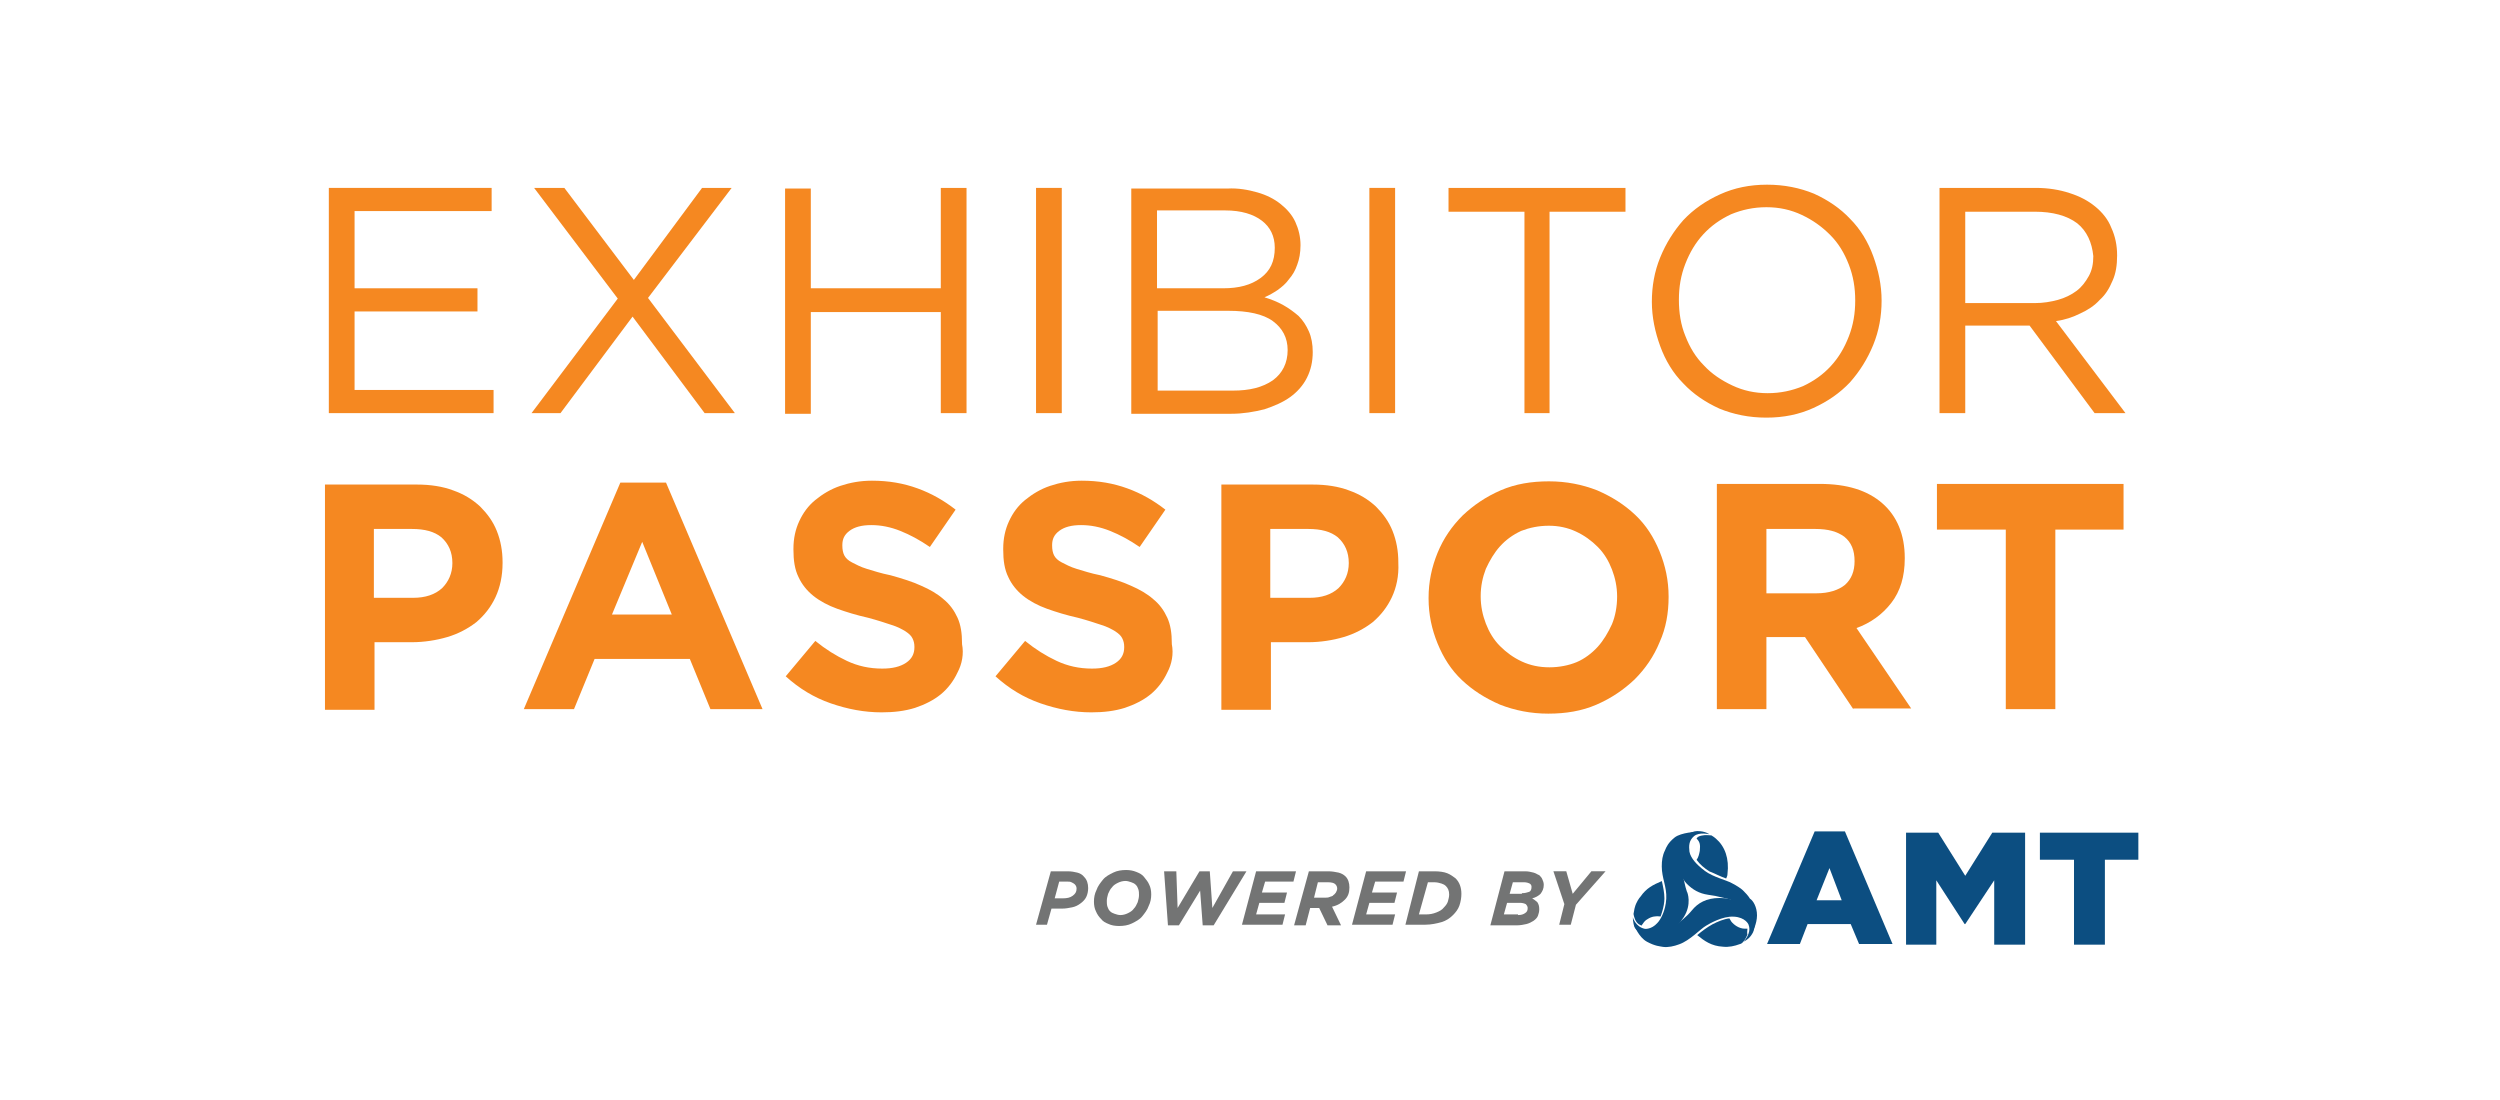 <?xml version="1.0" encoding="utf-8"?>
<!-- Generator: Adobe Illustrator 25.2.1, SVG Export Plug-In . SVG Version: 6.00 Build 0)  -->
<svg version="1.1" id="Layer_1" xmlns="http://www.w3.org/2000/svg" xmlns:xlink="http://www.w3.org/1999/xlink" x="0px" y="0px"
	 width="388.5px" height="171px" viewBox="0 0 388.5 171" style="enable-background:new 0 0 388.5 171;" xml:space="preserve">
<style type="text/css">
	.Drop_x0020_Shadow{fill:none;}
	.Round_x0020_Corners_x0020_2_x0020_pt{fill:#FFFFFF;stroke:#000000;stroke-miterlimit:10;}
	.Live_x0020_Reflect_x0020_X{fill:none;}
	.Bevel_x0020_Soft{fill:url(#SVGID_1_);}
	.Dusk{fill:#FFFFFF;}
	.Foliage_GS{fill:#FFDE00;}
	.Pompadour_GS{fill-rule:evenodd;clip-rule:evenodd;fill:#45ADE2;}
	.st0{fill:#707071;}
	.st1{fill:#0C4E81;}
	.st2{fill:#F58821;}
	.st3{enable-background:new    ;}
	.st4{fill:#737474;}
	.st5{fill:#B32C3A;}
	.st6{fill:#971B26;}
	.st7{fill:#700D1E;}
	.st8{fill:#E62F25;}
	.st9{fill:#7553A2;}
	.st10{fill:#104A82;}
	.st11{fill:#56A1D8;}
	.st12{fill:#4AB749;}
	.st13{fill:#48A4DB;}
	.st14{fill:#F6881F;}
	.st15{fill:#1C76BC;}
	.st16{fill:#595A5C;}
	.st17{fill:#48A2DA;}
	.st18{fill:#E82E25;}
	.st19{fill:#57A1D8;}
	.st20{fill:#F68820;}
	.st21{fill:#4B99D3;}
	.st22{fill:#06AD4B;}
	.st23{fill:#070708;}
	.st24{fill:#E62E25;}
</style>
<linearGradient id="SVGID_1_" gradientUnits="userSpaceOnUse" x1="755.531" y1="-1313.09" x2="756.239" y2="-1312.383">
	<stop  offset="0" style="stop-color:#DFE0E4"/>
	<stop  offset="0.174" style="stop-color:#D9DADE"/>
	<stop  offset="0.352" style="stop-color:#CACBCE"/>
	<stop  offset="0.532" style="stop-color:#B4B5B8"/>
	<stop  offset="0.713" style="stop-color:#989A9D"/>
	<stop  offset="0.894" style="stop-color:#797D7E"/>
	<stop  offset="1" style="stop-color:#656C6D"/>
</linearGradient>
<g>
	<g>
		<path class="st2" d="M76.4,32.8H55.1v12h19.1v3.6H55.1v12.2h21.6v3.6H51.1v-35h25.3V32.8z"/>
		<path class="st2" d="M109.5,64.2l-11.2-15l-11.2,15h-4.5L96,46.4l-13-17.2h4.7l10.8,14.3l10.6-14.3h4.6l-13,17.1l13.5,17.9H109.5z
			"/>
		<path class="st2" d="M126,48.5v15.8h-4v-35h4v15.5h20.2V29.2h4v35h-4V48.5H126z"/>
		<path class="st2" d="M165,29.2v35h-4v-35H165z"/>
		<path class="st2" d="M195.4,29.9c1.4,0.4,2.6,1,3.6,1.8s1.8,1.7,2.3,2.8c0.5,1.1,0.8,2.3,0.8,3.6c0,1.2-0.2,2.2-0.5,3
			c-0.3,0.9-0.7,1.6-1.3,2.3c-0.5,0.7-1.1,1.2-1.8,1.7c-0.6,0.4-1.3,0.8-2,1.1c1,0.3,2,0.7,2.9,1.2c0.9,0.5,1.7,1.1,2.4,1.7
			c0.7,0.7,1.2,1.5,1.6,2.4c0.4,0.9,0.6,2,0.6,3.2c0,1.5-0.3,2.8-0.9,4c-0.6,1.2-1.5,2.2-2.6,3c-1.1,0.8-2.5,1.4-4,1.9
			c-1.6,0.4-3.3,0.7-5.2,0.7h-15.5v-35h14.9C192.4,29.2,194,29.5,195.4,29.9z M195.9,43.2c1.5-1.1,2.2-2.6,2.2-4.7
			c0-1.8-0.7-3.2-2-4.2c-1.3-1-3.2-1.6-5.7-1.6h-10.6v12.1h10.3C192.5,44.8,194.4,44.3,195.9,43.2z M197.8,59.1
			c1.5-1.1,2.3-2.7,2.3-4.7c0-1.9-0.8-3.4-2.3-4.5s-3.9-1.6-6.9-1.6h-11v12.4h11.7C194.2,60.7,196.2,60.2,197.8,59.1z"/>
		<path class="st2" d="M216.8,29.2v35h-4v-35H216.8z"/>
		<path class="st2" d="M240.9,64.2h-4V32.9h-11.8v-3.7h27.5v3.7h-11.8V64.2z"/>
		<path class="st2" d="M291.1,53.6c-0.9,2.2-2.1,4.1-3.6,5.8c-1.6,1.7-3.5,3-5.7,4c-2.2,1-4.6,1.5-7.3,1.5c-2.7,0-5.1-0.5-7.3-1.4
			c-2.2-1-4.1-2.3-5.6-3.9c-1.6-1.6-2.8-3.6-3.6-5.8c-0.8-2.2-1.3-4.5-1.3-6.9c0-2.4,0.4-4.7,1.3-6.9c0.9-2.2,2.1-4.1,3.6-5.8
			c1.6-1.7,3.5-3,5.7-4c2.2-1,4.6-1.5,7.3-1.5s5.1,0.5,7.3,1.4c2.2,1,4.1,2.3,5.6,3.9c1.6,1.6,2.8,3.6,3.6,5.8
			c0.8,2.2,1.3,4.5,1.3,6.9C292.4,49.1,292,51.4,291.1,53.6z M287.3,41.1c-0.7-1.8-1.6-3.3-2.9-4.6s-2.7-2.3-4.4-3.1
			s-3.5-1.2-5.5-1.2s-3.8,0.4-5.5,1.1c-1.7,0.8-3.1,1.8-4.3,3.1c-1.2,1.3-2.1,2.8-2.8,4.6c-0.7,1.8-1,3.6-1,5.6s0.3,3.9,1,5.6
			c0.7,1.8,1.6,3.3,2.9,4.6c1.2,1.3,2.7,2.3,4.4,3.1c1.7,0.8,3.5,1.2,5.5,1.2s3.8-0.4,5.5-1.1c1.7-0.8,3.1-1.8,4.3-3.1
			c1.2-1.3,2.1-2.8,2.8-4.6s1-3.6,1-5.6S288,42.9,287.3,41.1z"/>
		<path class="st2" d="M325.5,64.2l-10.1-13.6h-10v13.6h-4v-35h15c1.9,0,3.7,0.3,5.2,0.8c1.6,0.5,2.9,1.2,4,2.1c1.1,0.9,2,2,2.5,3.3
			c0.6,1.3,0.9,2.7,0.9,4.3c0,1.5-0.2,2.8-0.7,3.9c-0.5,1.2-1.1,2.2-2,3c-0.8,0.9-1.9,1.6-3,2.1c-1.2,0.6-2.4,1-3.8,1.2l10.8,14.3
			H325.5z M322.8,34.7c-1.6-1.2-3.8-1.8-6.6-1.8h-10.8v14.2h10.8c1.3,0,2.5-0.2,3.6-0.5c1.1-0.3,2.1-0.8,2.9-1.4
			c0.8-0.6,1.4-1.4,1.9-2.3c0.5-0.9,0.7-1.9,0.7-3.1C325.1,37.7,324.3,35.9,322.8,34.7z"/>
		<path class="st2" d="M77,92.8c-0.7,1.5-1.7,2.8-3,3.9c-1.3,1-2.8,1.8-4.5,2.3c-1.7,0.5-3.6,0.8-5.5,0.8h-5.8v10.5h-7.7v-35h14.3
			c2.1,0,4,0.3,5.6,0.9c1.7,0.6,3,1.4,4.2,2.5c1.1,1.1,2,2.3,2.6,3.8c0.6,1.5,0.9,3.1,0.9,4.9v0.1C78.1,89.5,77.7,91.3,77,92.8z
			 M70.3,87.5c0-1.7-0.6-3-1.7-4c-1.1-0.9-2.6-1.3-4.6-1.3h-5.9v10.7h6.1c1.9,0,3.4-0.5,4.5-1.5C69.7,90.4,70.3,89.1,70.3,87.5
			L70.3,87.5z"/>
		<path class="st2" d="M110.4,110.2l-3.2-7.8H92.4l-3.2,7.8h-7.8l15-35.2h7.1l15,35.2H110.4z M99.8,84.2l-4.7,11.3h9.3L99.8,84.2z"
			/>
		<path class="st2" d="M148.8,104.5c-0.6,1.3-1.5,2.5-2.6,3.4c-1.1,0.9-2.5,1.6-4,2.1c-1.6,0.5-3.3,0.7-5.2,0.7
			c-2.7,0-5.3-0.5-7.9-1.4s-4.9-2.3-7-4.2l4.6-5.5c1.6,1.3,3.2,2.3,4.9,3.1c1.7,0.8,3.5,1.2,5.5,1.2c1.6,0,2.8-0.3,3.7-0.9
			c0.9-0.6,1.3-1.4,1.3-2.4v-0.1c0-0.5-0.1-0.9-0.3-1.3c-0.2-0.4-0.5-0.7-1.1-1.1c-0.5-0.3-1.2-0.7-2.2-1c-0.9-0.3-2.1-0.7-3.6-1.1
			c-1.8-0.4-3.4-0.9-4.8-1.4s-2.7-1.2-3.7-2c-1-0.8-1.8-1.8-2.3-2.9c-0.6-1.2-0.8-2.6-0.8-4.3v-0.1c0-1.6,0.3-3,0.9-4.3
			c0.6-1.3,1.4-2.4,2.5-3.3c1.1-0.9,2.4-1.7,3.9-2.2c1.5-0.5,3.1-0.8,4.9-0.8c2.6,0,4.9,0.4,7.1,1.2c2.2,0.8,4.1,1.9,5.9,3.3l-4,5.8
			c-1.6-1.1-3.1-1.9-4.6-2.5c-1.5-0.6-3-0.9-4.5-0.9s-2.6,0.3-3.4,0.9c-0.8,0.6-1.1,1.3-1.1,2.2v0.1c0,0.6,0.1,1.1,0.3,1.5
			c0.2,0.4,0.6,0.8,1.2,1.1c0.6,0.3,1.3,0.7,2.3,1c1,0.3,2.2,0.7,3.7,1c1.8,0.5,3.4,1,4.7,1.6c1.4,0.6,2.6,1.3,3.5,2.1
			c1,0.8,1.7,1.8,2.2,2.9c0.5,1.1,0.7,2.4,0.7,4v0.1C149.8,101.6,149.5,103.2,148.8,104.5z"/>
		<path class="st2" d="M181.4,104.5c-0.6,1.3-1.5,2.5-2.6,3.4c-1.1,0.9-2.5,1.6-4,2.1c-1.6,0.5-3.3,0.7-5.2,0.7
			c-2.7,0-5.3-0.5-7.9-1.4s-4.9-2.3-7-4.2l4.6-5.5c1.6,1.3,3.2,2.3,4.9,3.1c1.7,0.8,3.5,1.2,5.5,1.2c1.6,0,2.8-0.3,3.7-0.9
			c0.9-0.6,1.3-1.4,1.3-2.4v-0.1c0-0.5-0.1-0.9-0.3-1.3c-0.2-0.4-0.5-0.7-1.1-1.1c-0.5-0.3-1.2-0.7-2.2-1c-0.9-0.3-2.1-0.7-3.6-1.1
			c-1.8-0.4-3.4-0.9-4.8-1.4s-2.7-1.2-3.7-2c-1-0.8-1.8-1.8-2.3-2.9c-0.6-1.2-0.8-2.6-0.8-4.3v-0.1c0-1.6,0.3-3,0.9-4.3
			c0.6-1.3,1.4-2.4,2.5-3.3c1.1-0.9,2.4-1.7,3.9-2.2c1.5-0.5,3.1-0.8,4.9-0.8c2.6,0,4.9,0.4,7.1,1.2c2.2,0.8,4.1,1.9,5.9,3.3l-4,5.8
			c-1.6-1.1-3.1-1.9-4.6-2.5c-1.5-0.6-3-0.9-4.5-0.9s-2.6,0.3-3.4,0.9c-0.8,0.6-1.1,1.3-1.1,2.2v0.1c0,0.6,0.1,1.1,0.3,1.5
			c0.2,0.4,0.6,0.8,1.2,1.1c0.6,0.3,1.3,0.7,2.3,1c1,0.3,2.2,0.7,3.7,1c1.8,0.5,3.4,1,4.7,1.6c1.4,0.6,2.6,1.3,3.5,2.1
			c1,0.8,1.7,1.8,2.2,2.9c0.5,1.1,0.7,2.4,0.7,4v0.1C182.4,101.6,182.1,103.2,181.4,104.5z"/>
		<path class="st2" d="M216.3,92.8c-0.7,1.5-1.7,2.8-3,3.9c-1.3,1-2.8,1.8-4.5,2.3c-1.7,0.5-3.6,0.8-5.5,0.8h-5.8v10.5h-7.7v-35H204
			c2.1,0,4,0.3,5.6,0.9c1.7,0.6,3,1.4,4.2,2.5c1.1,1.1,2,2.3,2.6,3.8c0.6,1.5,0.9,3.1,0.9,4.9v0.1C217.4,89.5,217,91.3,216.3,92.8z
			 M209.6,87.5c0-1.7-0.6-3-1.7-4c-1.1-0.9-2.6-1.3-4.6-1.3h-5.9v10.7h6.1c1.9,0,3.4-0.5,4.5-1.5C209,90.4,209.6,89.1,209.6,87.5
			L209.6,87.5z"/>
		<path class="st2" d="M257.9,99.8c-0.9,2.2-2.2,4.1-3.9,5.8c-1.7,1.6-3.6,2.9-5.9,3.9s-4.8,1.4-7.5,1.4s-5.2-0.5-7.5-1.4
			c-2.3-1-4.2-2.2-5.9-3.8c-1.7-1.6-2.9-3.5-3.8-5.7c-0.9-2.2-1.4-4.5-1.4-7v-0.1c0-2.5,0.5-4.8,1.4-7c0.9-2.2,2.2-4.1,3.9-5.8
			c1.7-1.6,3.6-2.9,5.9-3.9c2.3-1,4.8-1.4,7.5-1.4s5.2,0.5,7.5,1.4c2.3,1,4.2,2.2,5.9,3.8c1.7,1.6,2.9,3.5,3.8,5.7
			c0.9,2.2,1.4,4.5,1.4,7v0.1C259.3,95.2,258.9,97.6,257.9,99.8z M251.3,92.7c0-1.5-0.3-2.9-0.8-4.2c-0.5-1.3-1.2-2.5-2.2-3.5
			s-2.1-1.8-3.4-2.4c-1.3-0.6-2.7-0.9-4.2-0.9c-1.6,0-3,0.3-4.3,0.8c-1.3,0.6-2.4,1.4-3.3,2.4c-0.9,1-1.6,2.2-2.2,3.5
			c-0.5,1.3-0.8,2.7-0.8,4.2v0.1c0,1.5,0.3,2.9,0.8,4.2c0.5,1.3,1.2,2.5,2.2,3.5s2.1,1.8,3.4,2.4c1.3,0.6,2.7,0.9,4.3,0.9
			c1.5,0,3-0.3,4.2-0.8s2.4-1.4,3.3-2.4c0.9-1,1.6-2.2,2.2-3.5C251,95.8,251.3,94.3,251.3,92.7L251.3,92.7z"/>
		<path class="st2" d="M288,110.2L280.5,99h-6v11.2h-7.7v-35h16c4.2,0,7.4,1,9.7,3c2.3,2,3.5,4.9,3.5,8.5v0.1c0,2.8-0.7,5.1-2.1,6.9
			c-1.4,1.8-3.2,3.1-5.4,3.9l8.5,12.5H288z M288.2,87.2c0-1.7-0.5-2.9-1.6-3.8c-1.1-0.8-2.5-1.2-4.5-1.2h-7.6v10h7.8
			c1.9,0,3.4-0.5,4.4-1.3C287.7,90,288.2,88.8,288.2,87.2L288.2,87.2z"/>
		<path class="st2" d="M319.4,82.3v27.9h-7.7V82.3H301v-7.1h29v7.1H319.4z"/>
	</g>
	<g>
		<g>
			<g>
				<g class="st3">
					<path class="st1" d="M282,129.2h4.7l7.4,17.5h-5.2l-1.3-3.1h-6.7l-1.2,3.1h-5.1L282,129.2z M286.2,139.9l-1.9-5l-2,5H286.2z"/>
					<path class="st1" d="M296.1,129.4h5.1l4.2,6.7l4.2-6.7h5.1v17.4h-4.8v-10l-4.5,6.8h-0.1l-4.4-6.8v10h-4.7V129.4z"/>
					<path class="st1" d="M322.2,133.6H317v-4.2h15.3v4.2h-5.2v13.2h-4.8V133.6z"/>
				</g>
				<g id="Vector_Smart_Object_30_" transform="translate(513.539 236.148)">
					<g>
						<g id="Group_452_31_">
							<g id="Group_444_31_" transform="translate(0.411 4.37)">
								<path id="Path_487_31_" class="st1" d="M-242.4-96.2c-0.1,0-0.3,0-0.4,0c-0.9,0-1.7-0.6-2.1-1.1c-0.1-0.2-0.2-0.3-0.3-0.5
									c-0.9,0.1-1.8,0.5-2.6,0.9c-0.9,0.5-1.7,1.1-2.4,1.7c1.1,0.9,2.2,1.7,4,1.8c0.9,0.1,1.8-0.1,2.6-0.4c0.1,0,0.3-0.1,0.4-0.2
									c0.4-0.4,0.6-0.8,0.8-1.3C-242.5-95.5-242.4-95.9-242.4-96.2"/>
								<path id="Path_488_31_" class="st1" d="M-255.7-103.6c-1.4,0.6-2.4,1.1-3.3,2.4c-0.2,0.2-0.7,0.9-0.9,1.7
									c-0.1,0.3-0.1,0.6-0.2,1c0,0,0.1,0.8,0.5,1.3c0.4,0.5,0.8,0.5,0.8,0.5c0-0.1,0-0.1,0.1-0.2c0.2-0.3,0.4-0.6,0.8-0.8
									c0.6-0.4,1.3-0.5,2-0.4c0,0,0.6-1.5,0.6-2.8C-255.3-101.8-255.5-102.7-255.7-103.6"/>
								<path id="Path_489_31_" class="st1" d="M-245.7-104c0.1-0.3,0.2-0.4,0.2-0.7c0.3-2.4-0.4-4.3-1.8-5.5
									c-0.2-0.2-0.4-0.3-0.7-0.5c-0.4,0-0.9-0.1-1.3,0c-0.9,0.1-1,0.5-1,0.5c0.5,0.5,0.6,0.9,0.5,1.9c-0.1,0.5-0.2,1-0.5,1.4
									c0.5,0.7,1.2,1.3,2,1.8C-247.5-104.8-246.6-104.3-245.7-104"/>
							</g>
							<g id="Group_451_31_">
								<path id="Path_496_31_" class="st1" d="M-242.6-89.8c0,0,1.3-1.3,0.8-2.6c0-0.1-0.5-1.2-2.3-1.3c-1.8-0.1-3.8,1.1-4.3,1.4
									c-0.9,0.5-2.5,2.3-4.2,2.9c-0.8,0.3-1.7,0.5-2.5,0.4c-0.5-0.1-1.2-0.1-2.5-0.8s-2-2.6-2-2.6c0.8,0.6,1.7,1,2.6,1.2
									c1.6,0,2.3,0.2,3.9-1.2c0.7-0.6,1.6-1.2,2.5-2.3c0.9-1.1,2.2-1.9,4.3-1.9c2,0,3.6,0.8,4.5,1.9c0.9,1.1,1.2,2,0.7,3.4
									C-241.5-90.5-242-90.1-242.6-89.8"/>
								<path id="Path_497_31_" class="st1" d="M-240.5-93.9c0,1.3-0.7,2.6-0.7,2.6s-0.1-1.6-0.6-2.5c-0.3-0.5-0.7-1-1.2-1.4
									c0,0-0.8-1.1-2.6-1.4c-1.8-0.4-1.1-0.3-2.5-0.5c-1.4-0.2-2.4-0.8-3.3-1.7s-1.4-2.5-1.5-3.5c-0.1-1,0.1-2.1,0.6-3
									c0.4-0.8,1.2-1.6,2.5-1.7c1.3,0,1.9,0.5,1.9,0.5s-1.6-0.4-2.4,0.3s-0.8,1.5-0.7,2.4c0.2,1.1,1.3,2.1,1.9,2.6
									c0.3,0.2,0.5,0.4,0.5,0.4c1.4,1,3.3,1.4,4.2,1.9c0.8,0.4,1.5,0.9,1.7,1.1c0.4,0.4,0.8,0.8,1.1,1.3
									C-241.1-96.2-240.5-95.2-240.5-93.9"/>
								<path id="Path_498_31_" class="st1" d="M-259.8-93.6c0,0,0.4,1.5,1.9,1.8c0,0,1,0.1,1.9-0.9c0.5-0.5,1.3-1.9,1.4-3.8
									c0.1-1.8-0.7-3.2-0.7-5c0-0.9,0.1-1.7,0.5-2.5c0.2-0.5,0.5-1.2,1.5-2s3.5-0.9,3.5-0.9s-1.5,0.2-2.4,1.9
									c-0.5,1.4-0.7,2.4,0,4.4c0.3,0.8,0.5,2.2,0.8,3c0.1,0.1,0.8,2-0.5,4c-1.3,2-3.1,3.2-5.1,3c-0.8-0.1-2.1-0.7-2.5-1.4
									C-259.8-92.7-259.8-93.6-259.8-93.6"/>
							</g>
						</g>
					</g>
				</g>
			</g>
		</g>
		<g class="st3">
			<path class="st4" d="M163.3,135.4h2.6c0.6,0,1.1,0.1,1.5,0.2c0.4,0.1,0.8,0.3,1.1,0.7c0.4,0.4,0.6,1,0.6,1.7c0,0.5-0.1,1-0.3,1.4
				c-0.2,0.4-0.5,0.7-0.9,1c-0.4,0.3-0.8,0.5-1.3,0.6c-0.5,0.1-1,0.2-1.6,0.2h-1.6l-0.7,2.5H161L163.3,135.4z M165.2,139.6
				c0.6,0,1.1-0.1,1.5-0.4c0.4-0.3,0.6-0.6,0.6-1.1c0-0.3-0.1-0.5-0.3-0.7c-0.1-0.1-0.3-0.2-0.5-0.3c-0.2-0.1-0.4-0.1-0.7-0.1h-1.2
				l-0.7,2.6H165.2z"/>
			<path class="st4" d="M172.3,143.6c-0.5-0.2-0.9-0.4-1.2-0.8c-0.3-0.3-0.6-0.7-0.8-1.2c-0.2-0.4-0.3-0.9-0.3-1.5
				c0-0.6,0.1-1.2,0.4-1.8c0.2-0.6,0.6-1.1,1-1.6s1-0.8,1.6-1.1c0.6-0.3,1.3-0.4,2-0.4c0.6,0,1.1,0.1,1.6,0.3
				c0.5,0.2,0.9,0.4,1.2,0.8s0.6,0.7,0.8,1.2c0.2,0.4,0.3,0.9,0.3,1.5c0,0.6-0.1,1.2-0.4,1.8c-0.2,0.6-0.6,1.1-1,1.6
				c-0.4,0.5-1,0.8-1.6,1.1s-1.3,0.4-2,0.4C173.3,143.9,172.7,143.8,172.3,143.6z M175.3,141.9c0.4-0.2,0.7-0.4,0.9-0.7
				c0.3-0.3,0.4-0.6,0.6-1c0.1-0.4,0.2-0.7,0.2-1.1c0-0.3,0-0.6-0.1-0.9c-0.1-0.3-0.2-0.5-0.4-0.7c-0.2-0.2-0.4-0.3-0.7-0.4
				c-0.3-0.1-0.6-0.2-0.9-0.2c-0.4,0-0.8,0.1-1.2,0.3c-0.4,0.2-0.7,0.4-0.9,0.7c-0.3,0.3-0.4,0.6-0.6,1c-0.1,0.4-0.2,0.7-0.2,1.1
				c0,0.3,0,0.6,0.1,0.9s0.2,0.5,0.4,0.7c0.2,0.2,0.4,0.3,0.7,0.4s0.6,0.2,0.9,0.2C174.5,142.2,174.9,142.1,175.3,141.9z"/>
			<path class="st4" d="M180.9,135.4h1.9l0.2,5.7l3.4-5.7h1.6l0.4,5.7l3.2-5.7h2.1l-5.1,8.4h-1.7l-0.4-5.4l-3.3,5.4h-1.7
				L180.9,135.4z"/>
			<path class="st4" d="M195.2,135.4h6.2l-0.4,1.6h-4.4l-0.5,1.7h3.9l-0.4,1.6h-3.9l-0.5,1.8h4.5l-0.4,1.6H193L195.2,135.4z"/>
			<path class="st4" d="M203.4,135.4h3c0.6,0,1.1,0.1,1.6,0.2c0.4,0.1,0.8,0.3,1.1,0.6c0.4,0.4,0.6,1,0.6,1.7c0,0.8-0.2,1.4-0.7,1.9
				c-0.5,0.5-1.1,0.9-2,1.1l1.4,2.9h-2.1l-1.3-2.7h-1.4l-0.7,2.7h-1.8L203.4,135.4z M205.8,139.5c0.3,0,0.6,0,0.8-0.1
				c0.2-0.1,0.5-0.1,0.6-0.3c0.2-0.1,0.3-0.3,0.4-0.4c0.1-0.2,0.2-0.4,0.2-0.6c0-0.3-0.1-0.5-0.3-0.7c-0.2-0.2-0.6-0.3-1.2-0.3h-1.5
				l-0.6,2.4H205.8z"/>
			<path class="st4" d="M212.3,135.4h6.2l-0.4,1.6h-4.4l-0.5,1.7h3.9l-0.4,1.6h-3.9l-0.5,1.8h4.5l-0.4,1.6h-6.3L212.3,135.4z"/>
			<path class="st4" d="M220.5,135.4h2.4c0.8,0,1.5,0.1,2,0.3c0.5,0.2,0.9,0.5,1.3,0.8c0.6,0.6,0.9,1.4,0.9,2.4
				c0,0.6-0.1,1.2-0.3,1.8c-0.2,0.6-0.6,1.1-1,1.5c-0.5,0.5-1.1,0.9-1.8,1.1s-1.6,0.4-2.5,0.4h-3.1L220.5,135.4z M221.6,142.1
				c0.6,0,1.1-0.1,1.6-0.3c0.5-0.2,0.9-0.4,1.2-0.8c0.3-0.3,0.5-0.6,0.6-0.9c0.1-0.4,0.2-0.7,0.2-1.1c0-0.6-0.2-1-0.5-1.3
				c-0.2-0.2-0.4-0.3-0.7-0.4c-0.3-0.1-0.7-0.2-1.2-0.2h-0.9l-1.4,5H221.6z"/>
			<path class="st4" d="M233.8,135.4h3.2c0.5,0,0.9,0.1,1.3,0.2c0.4,0.1,0.6,0.3,0.9,0.4c0.2,0.2,0.4,0.4,0.5,0.7
				c0.1,0.2,0.2,0.5,0.2,0.8c0,0.6-0.2,1-0.5,1.4c-0.3,0.3-0.8,0.6-1.3,0.7c0.3,0.2,0.6,0.4,0.8,0.6c0.2,0.3,0.3,0.6,0.3,1.1
				c0,0.4-0.1,0.7-0.2,1s-0.4,0.6-0.7,0.8c-0.3,0.2-0.7,0.4-1.1,0.5c-0.4,0.1-1,0.2-1.5,0.2h-4.1L233.8,135.4z M235.9,142.2
				c0.5,0,0.8-0.1,1.1-0.3c0.3-0.2,0.4-0.4,0.4-0.8c0-0.2-0.1-0.4-0.3-0.6c-0.2-0.1-0.5-0.2-0.9-0.2h-2l-0.5,1.8H235.9z
				 M236.5,138.8c0.5,0,0.8-0.1,1.1-0.2s0.4-0.4,0.4-0.8c0-0.2-0.1-0.4-0.3-0.5c-0.2-0.1-0.5-0.2-0.9-0.2h-1.7l-0.5,1.8H236.5z"/>
			<path class="st4" d="M243.1,140.5l-1.7-5.1h2l1,3.5l2.9-3.5h2.2l-4.6,5.2l-0.8,3.1h-1.8L243.1,140.5z"/>
		</g>
	</g>
</g>
</svg>
